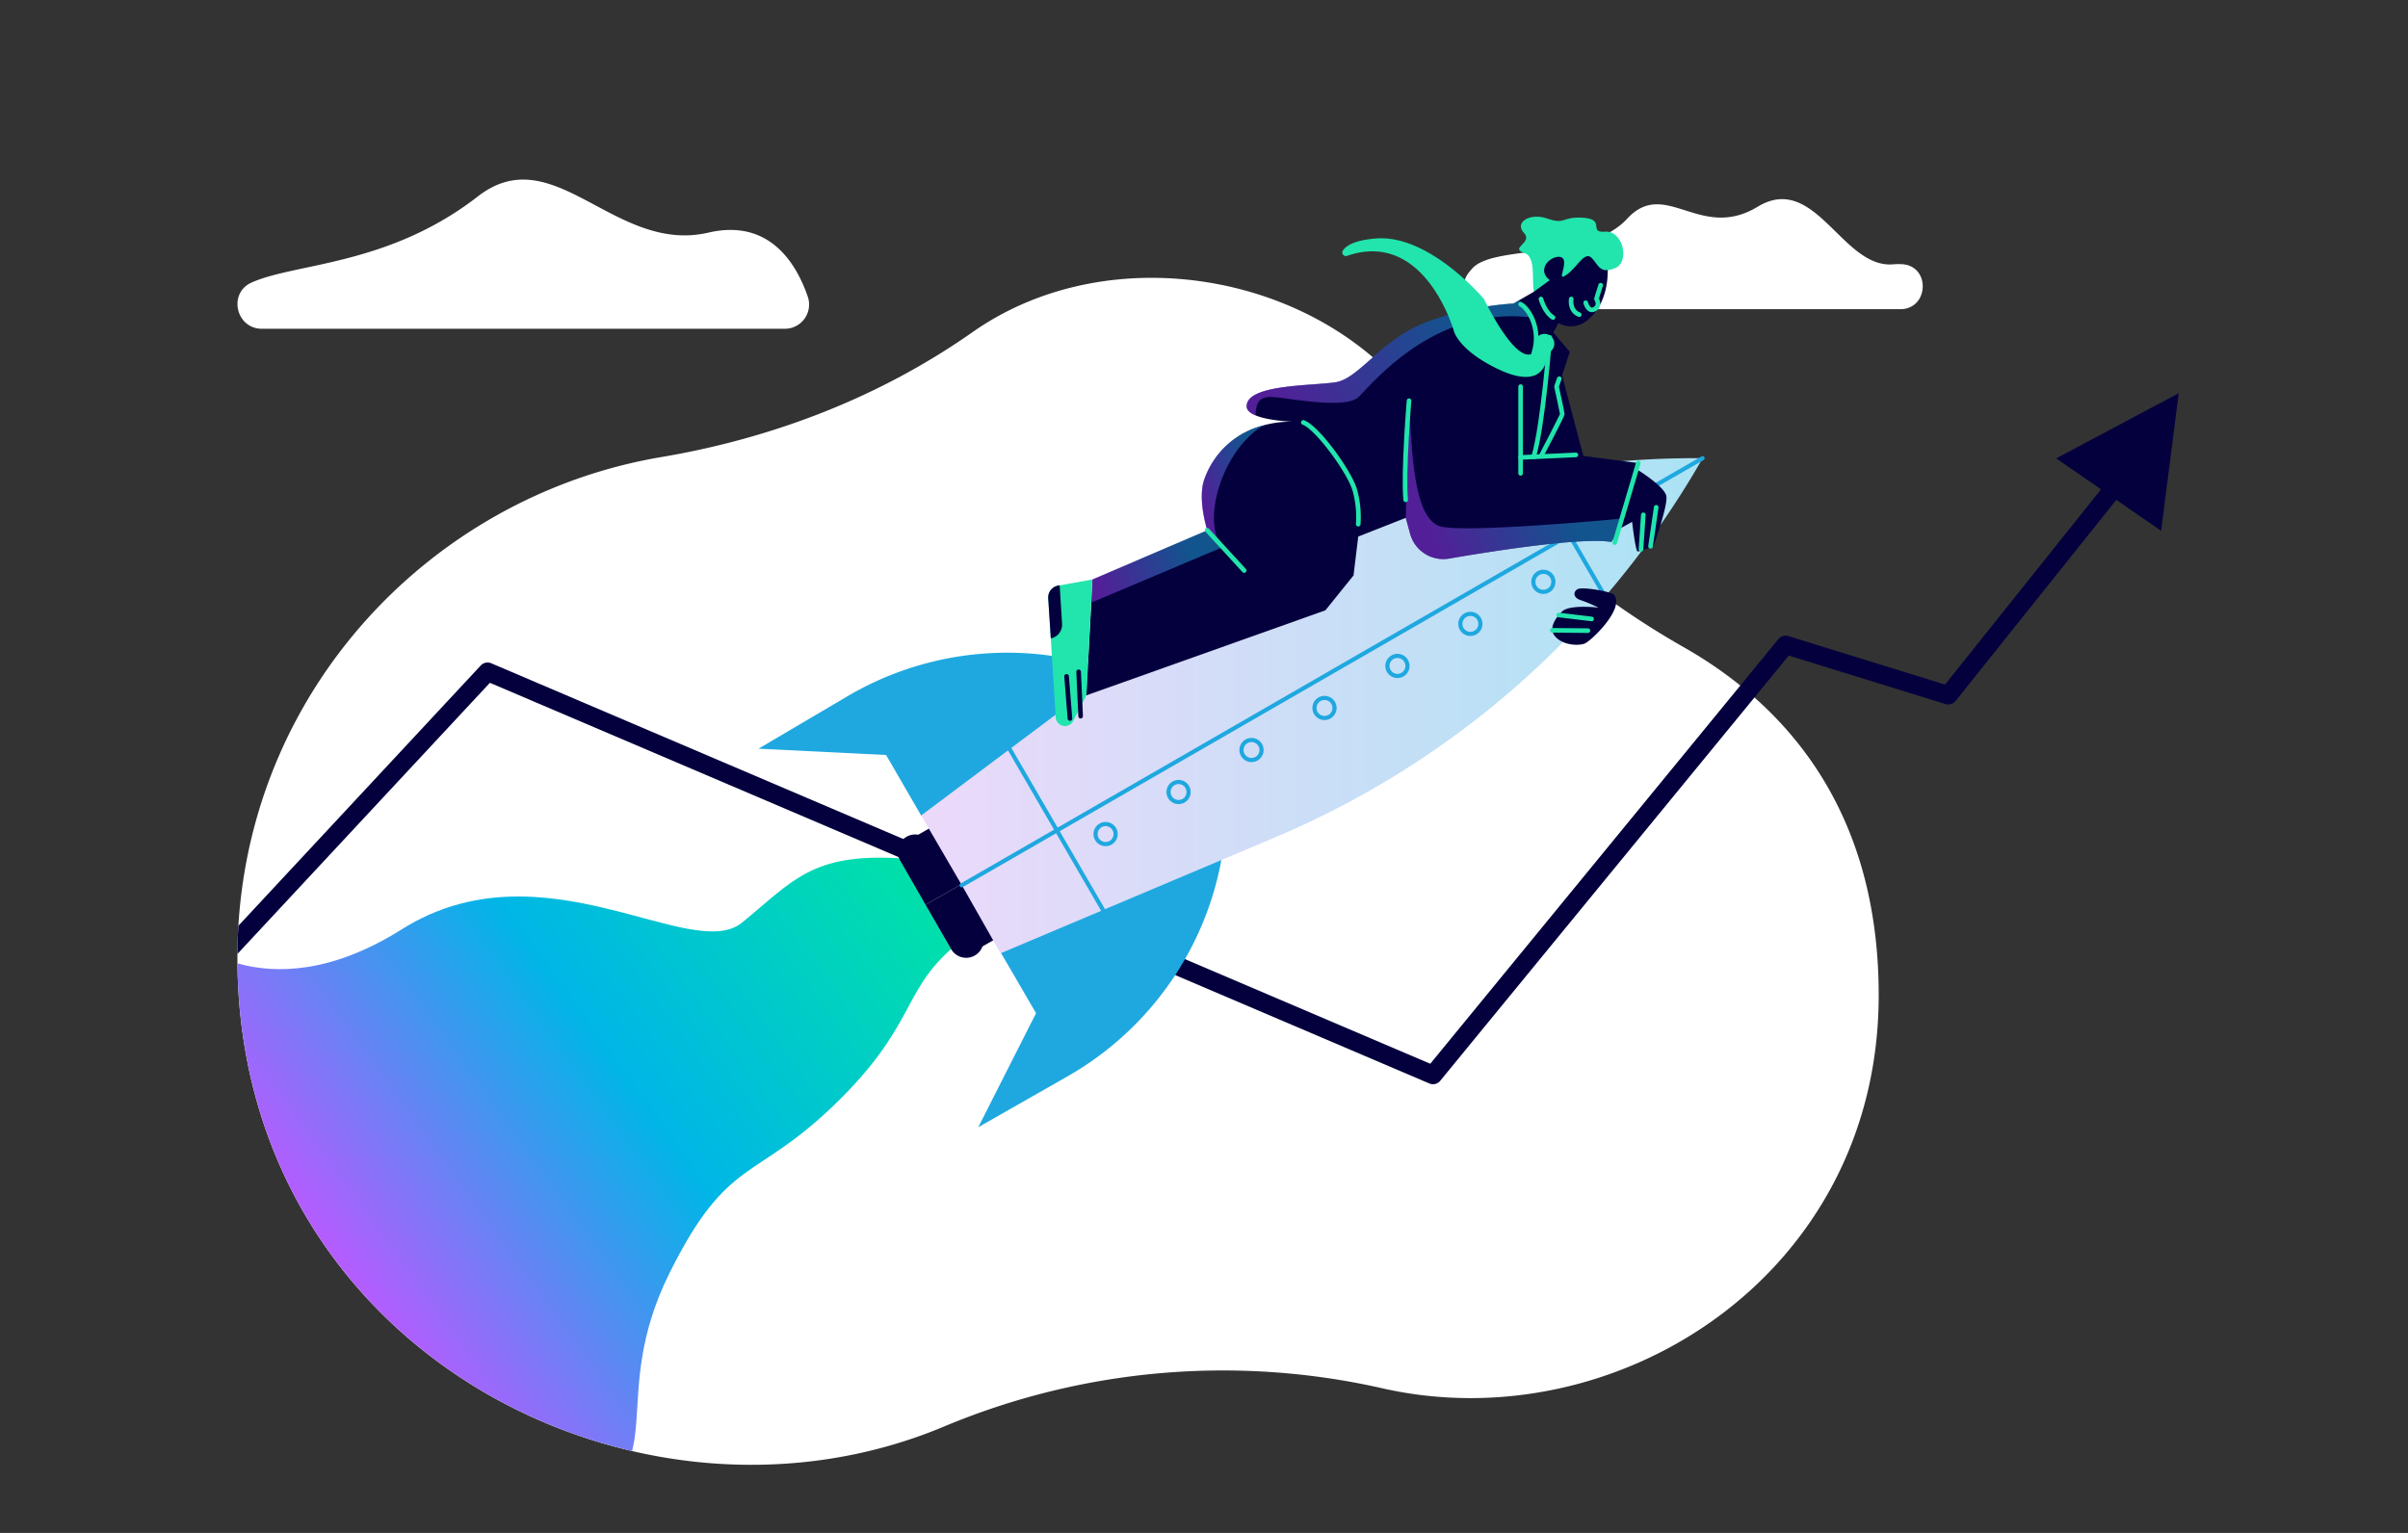 <?xml version="1.0" encoding="UTF-8"?> <svg xmlns="http://www.w3.org/2000/svg" xmlns:xlink="http://www.w3.org/1999/xlink" id="Layer_4" data-name="Layer 4" viewBox="0 0 781 497.32"><rect x="0" y="0" width="781" height="497.32" fill="#333333" stroke="none"/><defs><style>.cls-1,.cls-14,.cls-16,.cls-4,.cls-9{fill:none;}.cls-2{fill:#fff;}.cls-3{clip-path:url(#clip-path);}.cls-16,.cls-4{stroke:#04003d;}.cls-14,.cls-16,.cls-4,.cls-9{stroke-linecap:round;stroke-linejoin:round;}.cls-4{stroke-width:6px;}.cls-5{fill:url(#linear-gradient);}.cls-6{fill:#04003d;}.cls-7{fill:#1fa8e0;}.cls-8{fill:url(#linear-gradient-2);}.cls-9{stroke:#1fa8e0;stroke-width:1.35px;}.cls-10,.cls-11,.cls-12,.cls-13{opacity:0.5;}.cls-10{fill:url(#New_Gradient_Swatch_copy);}.cls-11{fill:url(#New_Gradient_Swatch_copy-2);}.cls-12{fill:url(#New_Gradient_Swatch_copy-3);}.cls-13{fill:url(#New_Gradient_Swatch_copy-4);}.cls-14{stroke:#21e5ac;}.cls-14,.cls-16{stroke-width:1.5px;}.cls-15{fill:#21e5ac;}</style><clipPath id="clip-path"><path class="cls-1" d="M315.45,107.74c-30.06,21.11-64.75,34.43-101,40.55C138.53,161.12,77,226.81,77,310.73c0,126.8,129.46,193.88,229.16,152.08a234,234,0,0,1,142.17-12.42c75.62,17.18,161-36.46,161-127.54,0-61,170.49-183.49,138.22-201.83C713.75,101.8,571.65,90,549.15,58.27,518.13,14.5,360.67,76,315.45,107.74Z"></path></clipPath><linearGradient id="linear-gradient" x1="104.9" y1="409.05" x2="297.77" y2="269.62" gradientUnits="userSpaceOnUse"><stop offset="0" stop-color="#bb59ff"></stop><stop offset="0.48" stop-color="#00b6e7"></stop><stop offset="1" stop-color="#00e4a4"></stop></linearGradient><linearGradient id="linear-gradient-2" x1="298.77" y1="228.95" x2="552.2" y2="228.95" gradientUnits="userSpaceOnUse"><stop offset="0" stop-color="#ecd9fa"></stop><stop offset="1" stop-color="#aae3f4"></stop></linearGradient><linearGradient id="New_Gradient_Swatch_copy" x1="390.16" y1="162.94" x2="430.32" y2="146.43" gradientUnits="userSpaceOnUse"><stop offset="0" stop-color="#a13ef5"></stop><stop offset="0.48" stop-color="#1fa8e0"></stop><stop offset="0.69" stop-color="#1faade"></stop><stop offset="0.79" stop-color="#20b0d6"></stop><stop offset="0.87" stop-color="#22bbc9"></stop><stop offset="0.94" stop-color="#24cbb7"></stop><stop offset="0.99" stop-color="#28df9f"></stop><stop offset="1" stop-color="#28e29c"></stop></linearGradient><linearGradient id="New_Gradient_Swatch_copy-2" x1="413.68" y1="132.43" x2="541.49" y2="79.86" xlink:href="#New_Gradient_Swatch_copy"></linearGradient><linearGradient id="New_Gradient_Swatch_copy-3" x1="460.41" y1="165.51" x2="546.98" y2="129.9" xlink:href="#New_Gradient_Swatch_copy"></linearGradient><linearGradient id="New_Gradient_Swatch_copy-4" x1="356.3" y1="190.53" x2="417.54" y2="165.33" xlink:href="#New_Gradient_Swatch_copy"></linearGradient></defs><path class="cls-2" d="M482,100.31H616.3c9.4,0,9.91-14.14.52-14.6a22,22,0,0,0-2.9.05c-16.5,1.3-25.19-30-43.87-18.68S540.1,57.52,527.71,71s-43.06,8.25-50.19,16.07l-1,1.19A7.31,7.31,0,0,0,482,100.31Z"></path><path class="cls-2" d="M315.45,107.74c-30.06,21.11-64.75,34.43-101,40.55C138.53,161.12,77,226.81,77,310.73c0,126.8,129.46,193.88,229.16,152.08a234,234,0,0,1,142.17-12.42c75.62,17.18,161-36.46,161-127.54,0-61-31-94.55-63.25-112.89a265.61,265.61,0,0,1-85.48-77.31C429.59,88.89,360.67,76,315.45,107.74Z"></path><path class="cls-2" d="M84.94,106.66H254.58A7.86,7.86,0,0,0,262,96.27c-3.69-10.76-12.44-25.41-32.25-20.8-30.41,7.07-50.09-30.86-74.72-11.78C126,86.25,96,85.24,81.6,91.66,73.91,95.08,76.52,106.66,84.94,106.66Z"></path><g class="cls-3"><polyline class="cls-4" points="58.19 325.29 158.13 217.93 464.78 348.75 579.13 209.22 631.91 225.56 685.23 158.81"></polyline><path class="cls-5" d="M308.47,307.9c-16.07,14.28-11.76,25.29-37.82,50.49s-34.51,16.61-53.4,54.4c-20.74,41.48,1.73,63-30,75.59S52.76,489,52.76,489l5.47-186.82s26.5,28,72.11-.7,93.83,11.3,110.33-2.17,22.59-22.59,51.26-20.85Z"></path><path class="cls-6" d="M302.46,268.13l-4.65,2.68h0a5.63,5.63,0,0,0-5.86,8.36l8.26,14.37,12.67-7.29Z"></path><path class="cls-6" d="M323.3,304.37l-4.65,2.68h0a5.64,5.64,0,0,1-10.18.85l-8.26-14.36,12.67-7.29Z"></path><path class="cls-7" d="M397.48,269h0a102.26,102.26,0,0,1-51.2,80.17l-29,16.53,18.75-37-11.47-19.7Z"></path><path class="cls-7" d="M369.74,221.25h0a102.22,102.22,0,0,0-95,4.7L246,242.89l41.39,2.05,11.43,19.73Z"></path><path class="cls-8" d="M551.09,150.64l1.11-2-2.28,0a289.45,289.45,0,0,0-173.79,57.92l-77.36,58,13,22.3,12.75,22.41,89.09-37.63A289.43,289.43,0,0,0,551.09,150.64Z"></path><circle class="cls-9" cx="358.58" cy="270.59" r="3.26"></circle><circle class="cls-9" cx="382.25" cy="256.95" r="3.26"></circle><circle class="cls-9" cx="405.91" cy="243.32" r="3.26"></circle><circle class="cls-9" cx="429.58" cy="229.68" r="3.26"></circle><circle class="cls-9" cx="453.24" cy="216.04" r="3.26"></circle><circle class="cls-9" cx="476.9" cy="202.4" r="3.26"></circle><circle class="cls-9" cx="500.57" cy="188.76" r="3.26"></circle><line class="cls-9" x1="311.91" y1="287.21" x2="552.2" y2="148.65"></line><line class="cls-9" x1="327.55" y1="243.17" x2="357.68" y2="295.07"></line><line class="cls-9" x1="497.31" y1="153.42" x2="520.59" y2="193.52"></line><path class="cls-6" d="M536.3,177.12s-4.56,2-5.21,1.74-1.74-9.56-1.74-9.56l-3.91,2.17-.16.25-2.66,4.1c-9.51-1.56-37.55,2.8-52.65,5.4a11.13,11.13,0,0,1-12.6-8L455.94,168l-15.42,6.08L439,186.68,429.87,198l-77.53,27.59,2-37.58,36.77-15.75.48-.21s-3.37-10.32-.87-16.83A27.34,27.34,0,0,1,409.79,138a33.7,33.7,0,0,1,9.45-1.19c-1.87-.08-8.25-.47-12-2.05-1.71-.7-2.89-1.65-2.9-2.92-.09-7.18,21.12-6.63,28.83-7.82s14.88-14,29.65-19.55a99.6,99.6,0,0,1,28.07-6l1.69-1,4.94-2.83a32.89,32.89,0,0,0,2.06-8.9c.38-4.84,8.14-6.19,14.88-4.84s7,6.36,7,6.36c.11,10.21-4.56,15.8-8.42,17.81a8.26,8.26,0,0,1-7.6-.27l-1.63,3.09,5.33,6.25-2.5,7.65,6.89,26.12,17.87,2.33-.71,1.9s9.34,5.65,9.78,8.91S536.3,177.12,536.3,177.12Z"></path><path class="cls-10" d="M396.53,177.47c-.3-.28-3-2.78-5.47-5.24l.48-.21s-3.37-10.32-.87-16.83A27.34,27.34,0,0,1,409.79,138h0C396,146.28,389.62,169.84,396.53,177.47Z"></path><path class="cls-11" d="M496.73,103c-31.65-3.89-51.75,21.7-56.13,25.81s-23,.24-27.55,0-5.64,1.54-5.85,5.92c-1.71-.7-2.89-1.65-2.9-2.92-.09-7.18,21.12-6.63,28.83-7.82s14.88-14,29.65-19.55a99.6,99.6,0,0,1,28.07-6l1.69-1A10.11,10.11,0,0,1,496.73,103Z"></path><path class="cls-12" d="M526,168.24s-.28,1.48-.74,3.48l-2.66,4.1c-9.51-1.56-37.55,2.8-52.65,5.4a11.13,11.13,0,0,1-12.6-8L455.94,168l1-37c1.07,11.95.86,37.83,10.63,39.87S526,168.24,526,168.24Z"></path><polygon class="cls-13" points="353.9 195.52 396.57 177.5 391.54 172.02 354.3 187.98 353.9 195.52"></polygon><line class="cls-14" x1="391.54" y1="172.02" x2="403.53" y2="185.09"></line><path class="cls-14" d="M422.71,137.05c4.56,1.63,15.1,16.18,16.72,22a32.68,32.68,0,0,1,1.09,11"></path><path class="cls-14" d="M457,130s-1.92,23.27-1.09,32.14"></path><line class="cls-14" x1="493.19" y1="125.43" x2="493.19" y2="153.56"></line><line class="cls-14" x1="511.11" y1="147.58" x2="493.19" y2="148.4"></line><path class="cls-14" d="M499.79,148c.24-.33,6.92-13.28,6.92-13.6s-1.87-9-1.87-9l.89-2.53"></path><path class="cls-14" d="M502.64,109.47s-2.12,28.34-5.22,38.73"></path><circle class="cls-15" cx="500.93" cy="111.5" r="3.2"></circle><path class="cls-14" d="M493.19,98.71c2.53,1.23,6.84,8.07,4.23,16"></path><path class="cls-14" d="M499.79,97s1.14,4.32,3.91,6"></path><path class="cls-15" d="M497.48,94.64l5.16-3.75s-2.72-1.79-1.52-4.61,6.08-4.34,6.19-1.3-2.28,6.36,1,4,5.65-7.63,7.93-5.3S518.82,89,523.81,87s2.56-12.28-3.2-11.84.54-4.15-7.46-4.54c-6.85-.33-5.22,2.37-11.41.25-5.62-1.93-10.64,1.33-7.49,4.64s-4.89,4.91.16,6.56C498.29,83.33,496.72,91,497.48,94.64Z"></path><path class="cls-15" d="M501.74,114.59c.08,4.2-2.36,11.49-15.55,5.3s-14.66-12.54-14.66-12.54S462.21,74.29,436.92,83a1.16,1.16,0,0,1-1.39-1.69c1-1.56,3.74-3.41,10.87-3.95C463.71,76.07,481.3,97,481.3,97s13.19,27.61,17.92,14.5"></path><path class="cls-14" d="M519.17,92.52c-.89,2.61-1.38,4.48-1.38,4.48s1.38,2-.49,3.21c-2.17,1.35-3-2-3-2"></path><path class="cls-14" d="M509.61,97s-.68,3.82,2.59,5.08"></path><path class="cls-15" d="M354.29,188l-11.08,2A3.93,3.93,0,0,0,340,194.1l2.42,38.8a3,3,0,0,0,5.56,1.17l4.39-8.51Z"></path><line class="cls-16" x1="349.84" y1="217.95" x2="350.49" y2="232.35"></line><line class="cls-16" x1="345.93" y1="219.42" x2="347.02" y2="233.1"></line><path class="cls-6" d="M343.69,189.88l.78,12.51a4.52,4.52,0,0,1-3.66,4.71h0l-.84-13a3.93,3.93,0,0,1,3.24-4.13Z"></path><line class="cls-14" x1="531.36" y1="150.24" x2="523.71" y2="176.04"></line><line class="cls-14" x1="532.99" y1="167.02" x2="532.23" y2="178.21"></line><line class="cls-14" x1="537.17" y1="164.58" x2="535.33" y2="177.23"></line><path class="cls-6" d="M523.49,193c-.9-1.11-10.32-2.72-11.84-1.85s-1.41,2.82,1.09,3.58a41.22,41.22,0,0,1,5.65,2.39s-9.24-1.08-11.68,1.2c-.87.81-4.94,4.92-2.44,8s7.6,3.24,9.66,2.48S527.09,197.42,523.49,193Z"></path><line class="cls-14" x1="505.56" y1="199.52" x2="516.21" y2="200.8"></line><line class="cls-14" x1="503.49" y1="204.49" x2="515.02" y2="204.6"></line></g><polygon class="cls-6" points="706.63 127.56 666.89 148.71 700.93 172.21 706.63 127.56"></polygon></svg> 